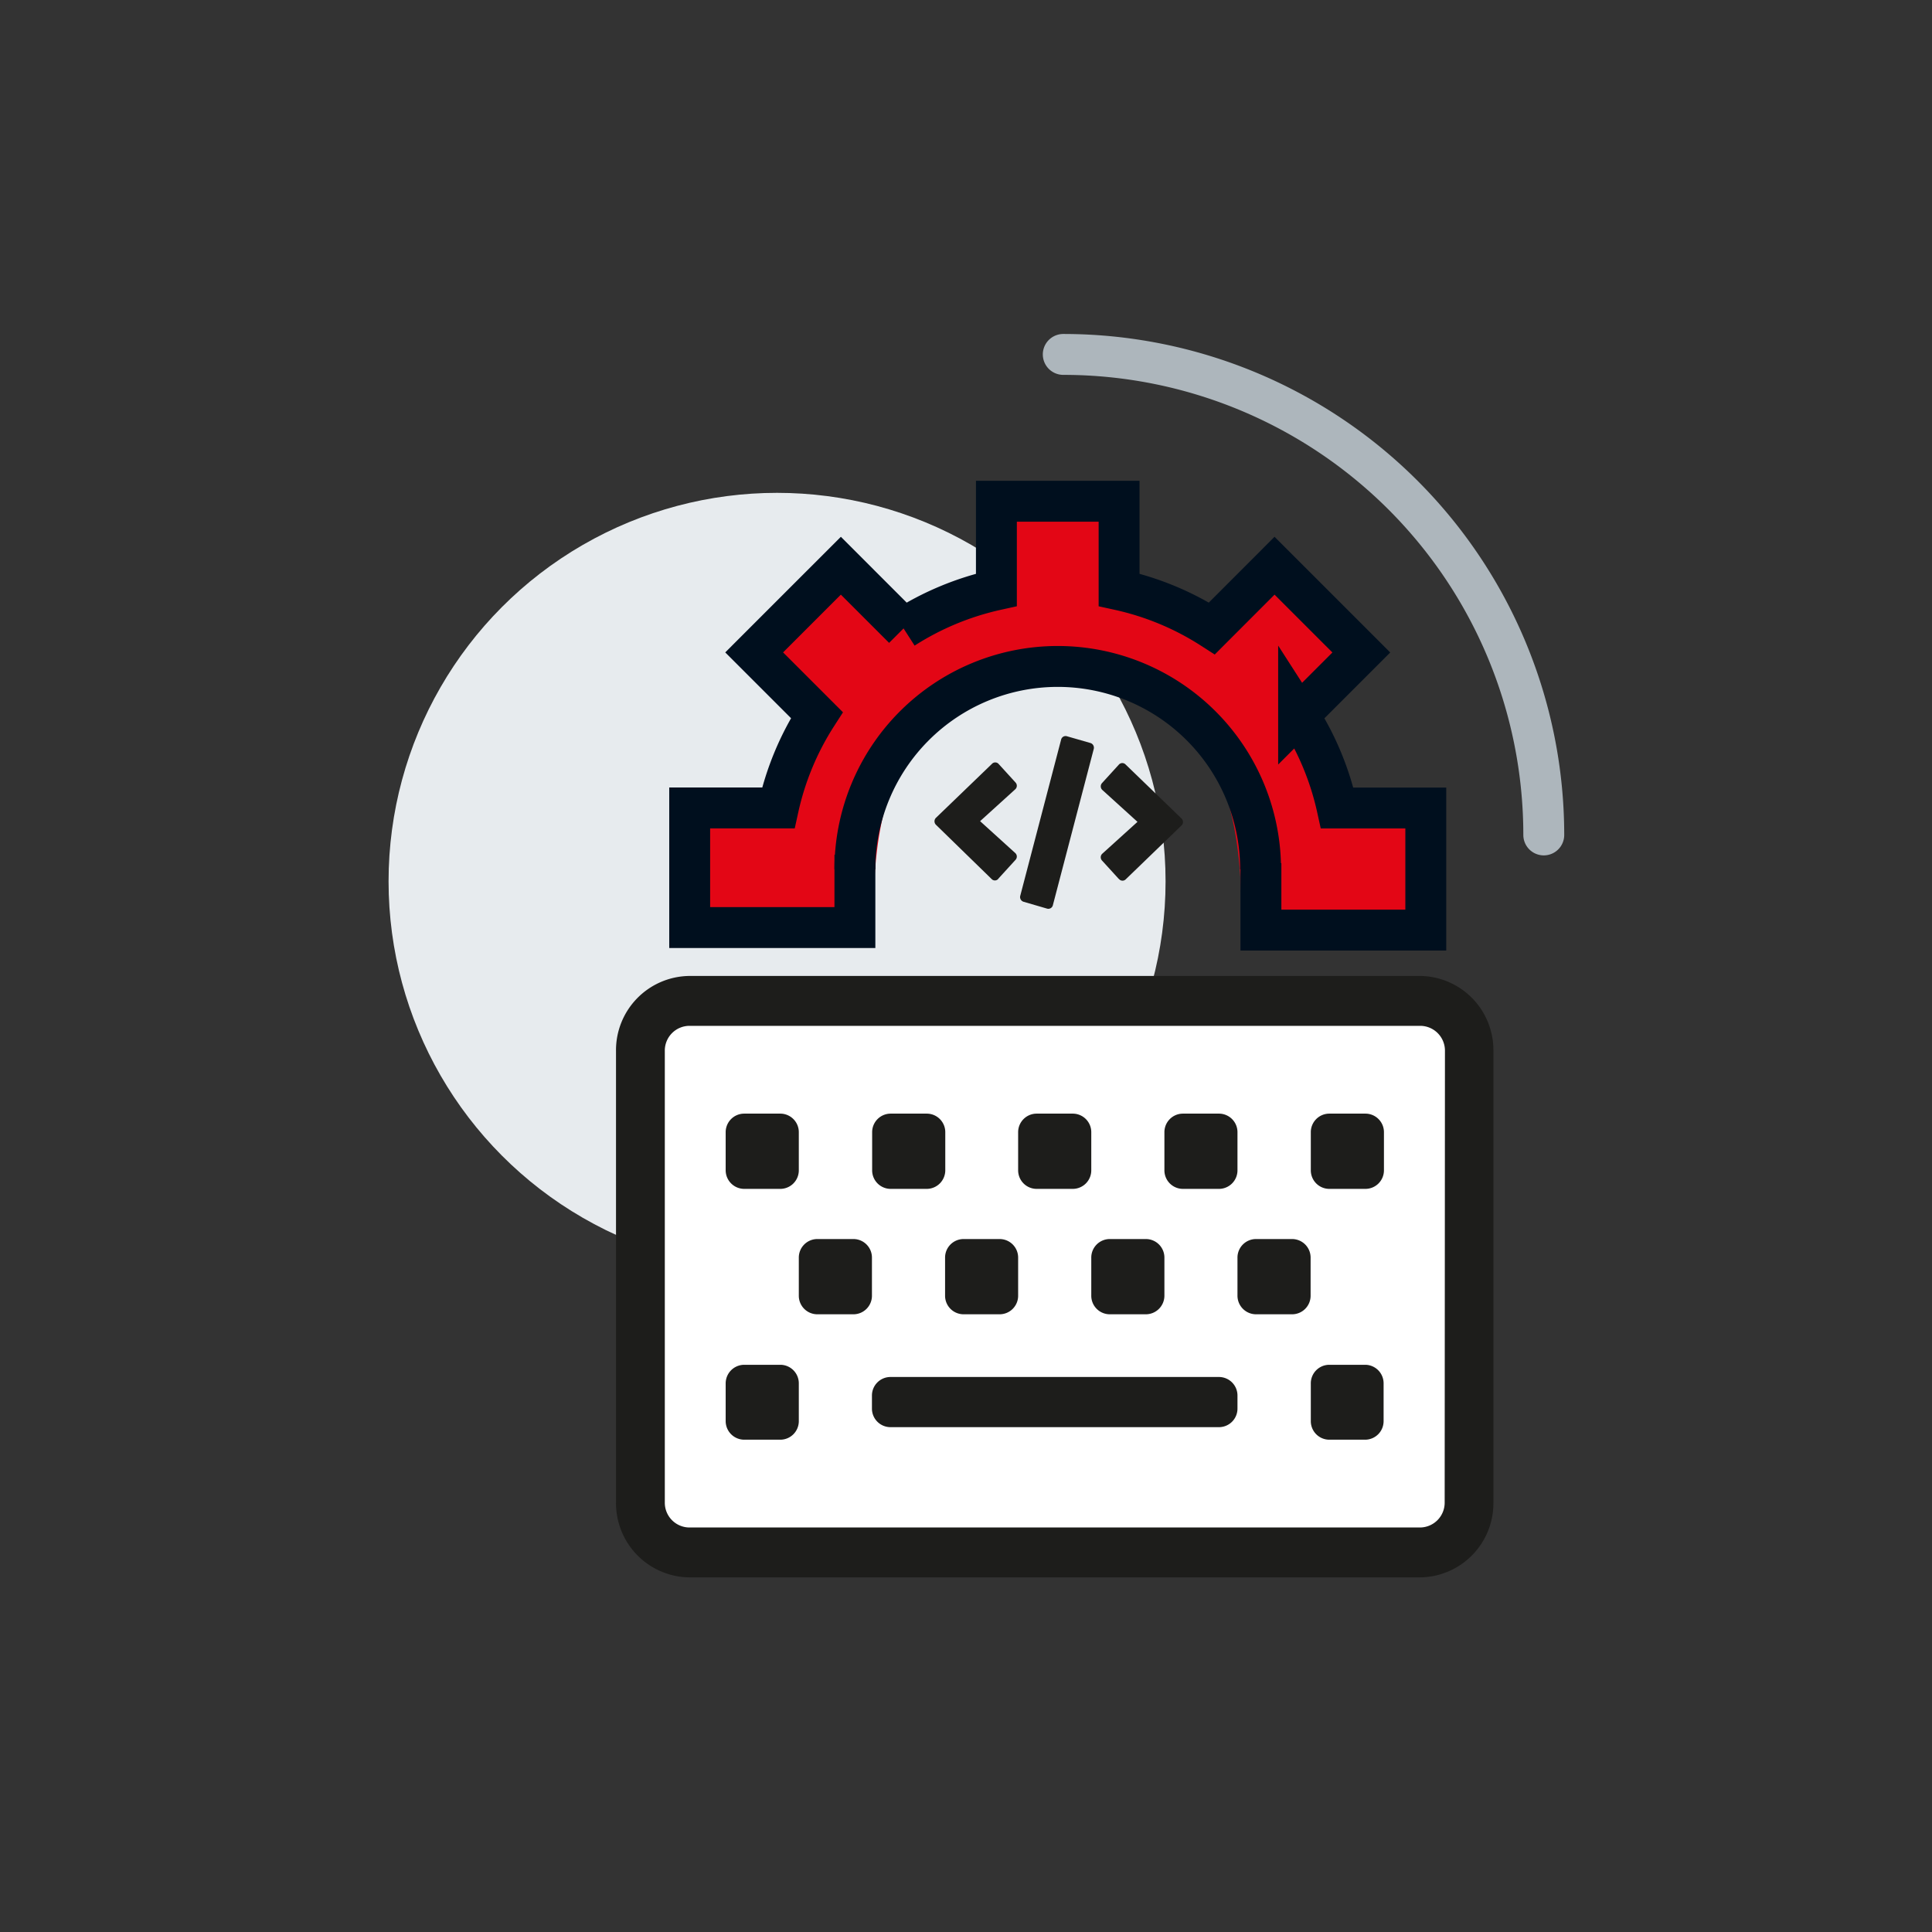 <?xml version="1.0" encoding="UTF-8" standalone="no"?><svg id="Layer_1" data-name="Layer 1" xmlns="http://www.w3.org/2000/svg" viewBox="0 0 283.46 283.46"><rect x="0" y="0" width="283.46" height="283.46" fill="#333333" stroke="none"/><defs><style>.cls-1,.cls-4{fill:none;stroke-miterlimit:10;stroke-width:6px;}.cls-1{stroke:#adb6bc;stroke-linecap:round;}.cls-2{fill:#e7ebee;}.cls-3{fill:#e30615;}.cls-4{stroke:#000f1e;}.cls-5{fill:#1d1d1b;}.cls-6{fill:#fff;}</style></defs><path class="cls-1" d="M156,52a70.5,70.5,0,0,1,70.5,70.5"/><circle class="cls-2" cx="114.01" cy="129.31" r="57"/><path class="cls-3" d="M196.2,118.54a41.73,41.73,0,0,0-5.66-13.62l9.2-9.2L187,83l-9.2,9.2a41.73,41.73,0,0,0-13.62-5.66v-13h-18v13a42,42,0,0,0-13.62,5.66l-9.2-9.2L110.64,95.72l9.2,9.2a41.73,41.73,0,0,0-5.66,13.62h-13v15.35h27c0-13,2.2-34.76,27.79-34.76,15.39,0,26.18,9.5,26.18,34.76h27V118.54Z"/><path class="cls-4" d="M125.43,125.41v10.68H101.19V118.54h13a41.73,41.73,0,0,1,5.66-13.62l-9.2-9.2L123.37,83l9.2,9.2a42,42,0,0,1,13.62-5.66v-13h18v13a41.73,41.73,0,0,1,13.62,5.66L187,83l12.73,12.73-9.2,9.2a41.73,41.73,0,0,1,5.66,13.62h13v17.91H185v-9.82"/><path class="cls-4" d="M125.43,127.54a29.76,29.76,0,1,1,59.52,0"/><path class="cls-5" d="M219.11,154.19v66.24a10.88,10.88,0,0,1-10.73,11H101.11a10.89,10.89,0,0,1-10.73-11V154.19a10.89,10.89,0,0,1,10.73-11H208.38A10.88,10.88,0,0,1,219.11,154.19Z"/><path class="cls-6" d="M212,154.19a3.64,3.64,0,0,0-3.58-3.68H101.11a3.63,3.63,0,0,0-3.57,3.68v66.24a3.63,3.63,0,0,0,3.57,3.68H208.38a3.64,3.64,0,0,0,3.58-3.68Z"/><path class="cls-5" d="M114.52,174.43h-5.36a2.73,2.73,0,0,1-2.69-2.76v-5.52a2.72,2.72,0,0,1,2.69-2.76h5.36a2.72,2.72,0,0,1,2.68,2.76v5.52A2.72,2.72,0,0,1,114.52,174.43Z"/><path class="cls-5" d="M114.52,211.23h-5.36a2.73,2.73,0,0,1-2.69-2.76V203a2.73,2.73,0,0,1,2.69-2.76h5.36A2.72,2.72,0,0,1,117.2,203v5.52A2.72,2.72,0,0,1,114.52,211.23Z"/><path class="cls-5" d="M125.25,192.83h-5.37a2.72,2.72,0,0,1-2.68-2.76v-5.52a2.72,2.72,0,0,1,2.68-2.76h5.37a2.72,2.72,0,0,1,2.68,2.76v5.52A2.72,2.72,0,0,1,125.25,192.83Z"/><path class="cls-5" d="M136,174.43h-5.36a2.72,2.72,0,0,1-2.68-2.76v-5.52a2.72,2.72,0,0,1,2.68-2.76H136a2.72,2.72,0,0,1,2.69,2.76v5.52A2.73,2.73,0,0,1,136,174.43Z"/><path class="cls-5" d="M178.88,209.39H130.61a2.72,2.72,0,0,1-2.68-2.76v-1.84a2.72,2.72,0,0,1,2.68-2.76h48.27a2.72,2.72,0,0,1,2.68,2.76v1.84A2.72,2.72,0,0,1,178.88,209.39Z"/><path class="cls-5" d="M146.7,192.83h-5.36a2.72,2.72,0,0,1-2.68-2.76v-5.52a2.72,2.72,0,0,1,2.68-2.76h5.36a2.72,2.72,0,0,1,2.68,2.76v5.52A2.72,2.72,0,0,1,146.7,192.83Z"/><path class="cls-5" d="M157.43,174.43h-5.37a2.72,2.72,0,0,1-2.68-2.76v-5.52a2.72,2.72,0,0,1,2.68-2.76h5.37a2.72,2.72,0,0,1,2.68,2.76v5.52A2.72,2.72,0,0,1,157.43,174.43Z"/><path class="cls-5" d="M168.15,192.83h-5.36a2.72,2.72,0,0,1-2.68-2.76v-5.52a2.72,2.72,0,0,1,2.68-2.76h5.36a2.72,2.72,0,0,1,2.69,2.76v5.52A2.73,2.73,0,0,1,168.15,192.83Z"/><path class="cls-5" d="M178.88,174.43h-5.36a2.72,2.72,0,0,1-2.68-2.76v-5.52a2.72,2.72,0,0,1,2.68-2.76h5.36a2.72,2.72,0,0,1,2.68,2.76v5.52A2.72,2.72,0,0,1,178.88,174.43Z"/><path class="cls-5" d="M189.61,192.83h-5.36a2.73,2.73,0,0,1-2.69-2.76v-5.52a2.72,2.72,0,0,1,2.69-2.76h5.36a2.72,2.72,0,0,1,2.68,2.76v5.52A2.72,2.72,0,0,1,189.61,192.83Z"/><path class="cls-5" d="M200.34,174.43H195a2.72,2.72,0,0,1-2.68-2.76v-5.52a2.72,2.72,0,0,1,2.68-2.76h5.37a2.72,2.72,0,0,1,2.68,2.76v5.52A2.72,2.72,0,0,1,200.34,174.43Z"/><path class="cls-5" d="M200.34,211.23H195a2.72,2.72,0,0,1-2.68-2.76V203a2.72,2.72,0,0,1,2.68-2.76h5.37A2.72,2.72,0,0,1,203,203v5.52A2.72,2.72,0,0,1,200.34,211.23Z"/><path class="cls-5" d="M145.52,129,137.31,121a.72.72,0,0,1,0-1l8.21-7.91a.66.66,0,0,1,1,0l2.48,2.72a.7.7,0,0,1-.05,1l-5.15,4.67,5.15,4.67a.7.7,0,0,1,.05,1l-2.48,2.72A.65.65,0,0,1,145.52,129Zm4.64,3.3a.72.72,0,0,1-.47-.87l6-22.93a.67.67,0,0,1,.84-.48l3.48,1a.72.72,0,0,1,.46.88l-6,22.93a.68.68,0,0,1-.85.48Zm14-3.33-2.48-2.72a.71.71,0,0,1,.05-1l5.16-4.67-5.16-4.68a.72.72,0,0,1-.05-1l2.48-2.72a.67.67,0,0,1,1,0l8.2,7.92a.71.71,0,0,1,0,1l-8.2,7.92A.67.67,0,0,1,164.14,128.92Z"/></svg>
